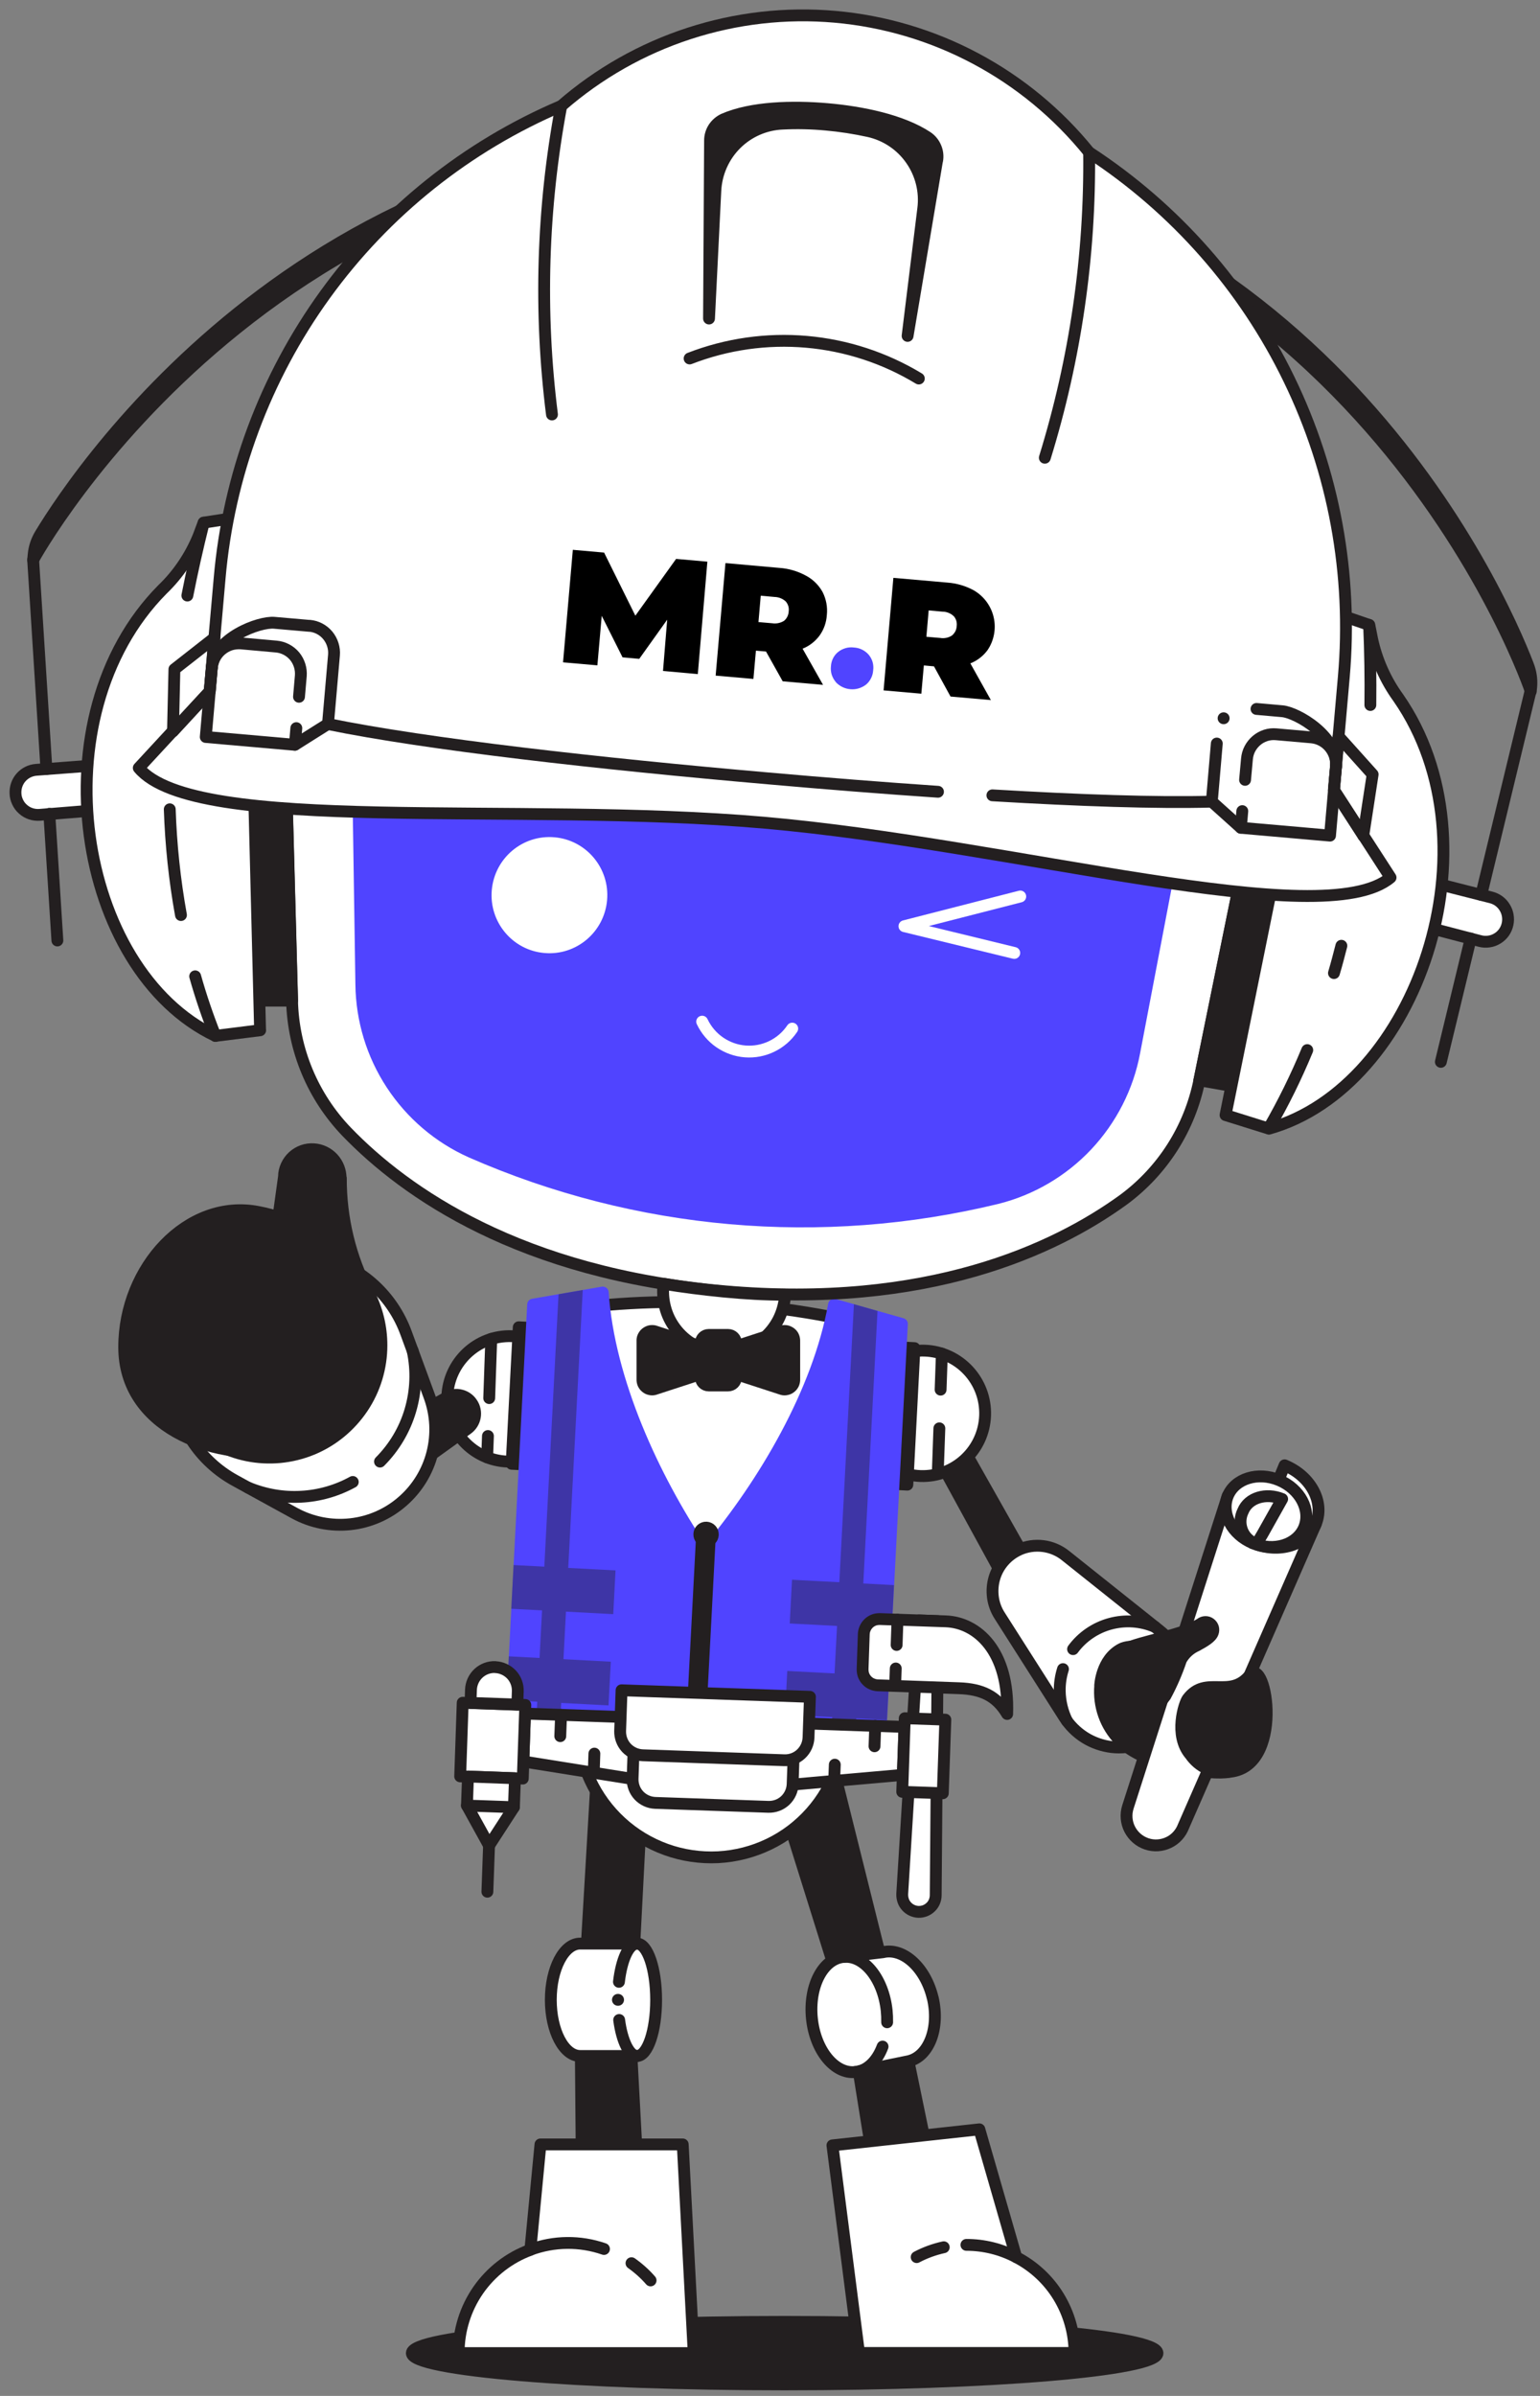 <svg width="135" height="210" viewBox="0 0 135 210" fill="none" xmlns="http://www.w3.org/2000/svg">
<rect x="0" y="0" width="135" height="210" fill="#808080" stroke="none"/>
<g clip-path="url(#clip0_299_19690)">
<path d="M68.785 208.99C86.836 208.99 101.468 207.765 101.468 206.249C101.468 204.733 86.836 203.508 68.785 203.508C50.733 203.508 36.102 204.733 36.102 206.249C36.102 207.765 50.733 208.99 68.785 208.99Z" fill="#231F20" stroke="#231F20" stroke-width="1.038" stroke-miterlimit="10" stroke-linecap="round"/>
<path d="M50.906 178.64L51.017 191.825L55.959 191.486L55.281 178.806L50.906 178.64Z" fill="#231F20" stroke="#231F20" stroke-width="1.038" stroke-linecap="round" stroke-linejoin="round"/>
<path d="M79.285 178.944L81.943 191.853L77.042 192.566L75.035 180.031L79.285 178.944Z" fill="#231F20" stroke="#231F20" stroke-width="1.038" stroke-linecap="round" stroke-linejoin="round"/>
<path d="M52.464 153.065L51.322 172.493L55.475 172.895L56.382 155.314L52.464 153.072V153.065Z" fill="#231F20" stroke="#231F20" stroke-width="1.038" stroke-linecap="round" stroke-linejoin="round"/>
<path d="M72.751 153.743L77.43 172.493L73.278 172.895L68.121 156.415L72.758 153.75L72.751 153.743Z" fill="#231F20" stroke="#231F20" stroke-width="1.038" stroke-linecap="round" stroke-linejoin="round"/>
<path d="M55.843 170.354H50.853C49.434 170.354 48.285 172.556 48.285 175.283C48.285 178.01 49.434 180.204 50.853 180.204H55.843C56.771 180.204 57.518 178.003 57.518 175.283C57.518 172.562 56.764 170.354 55.843 170.354Z" fill="white" stroke="#231F20" stroke-width="1.038" stroke-linecap="round" stroke-linejoin="round"/>
<path d="M54.258 173.704C54.486 171.753 55.109 170.354 55.843 170.354" stroke="#231F20" stroke-width="1.038" stroke-linecap="round" stroke-linejoin="round"/>
<path d="M55.842 180.204C55.156 180.204 54.52 178.896 54.277 177.048" stroke="#231F20" stroke-width="1.038" stroke-linecap="round" stroke-linejoin="round"/>
<path d="M81.763 175.117C81.141 172.48 79.189 170.68 77.403 171.109L73.915 171.524C72.115 171.718 70.89 174.127 71.174 176.916C71.457 179.706 73.167 181.803 74.967 181.609C75.091 181.602 75.216 181.574 75.34 181.54L79.645 180.661C81.438 180.245 82.386 177.754 81.77 175.124L81.763 175.117Z" fill="white" stroke="#231F20" stroke-width="1.038" stroke-linecap="round" stroke-linejoin="round"/>
<path d="M77.369 179.38C76.898 180.633 76.047 181.498 75.002 181.602" stroke="#231F20" stroke-width="1.038" stroke-linecap="round" stroke-linejoin="round"/>
<path d="M73.941 171.525C75.741 171.331 77.43 173.435 77.727 176.217C77.762 176.556 77.776 176.903 77.769 177.249" stroke="#231F20" stroke-width="1.038" stroke-linecap="round" stroke-linejoin="round"/>
<path d="M89.086 197.84L85.853 186.634L72.973 188.039L75.305 206.235H94.194C94.194 204.498 93.709 202.795 92.809 201.314C91.91 199.833 90.615 198.629 89.079 197.833L89.086 197.84Z" fill="white" stroke="#231F20" stroke-width="1.038" stroke-linecap="round" stroke-linejoin="round"/>
<path d="M59.843 187.956H47.378L46.492 197.196C44.644 197.874 43.052 199.107 41.924 200.726C40.802 202.346 40.2 204.27 40.207 206.243H60.812L59.85 187.956H59.843Z" fill="white" stroke="#231F20" stroke-width="1.038" stroke-linecap="round" stroke-linejoin="round"/>
<path d="M55.357 198.366C55.973 198.802 56.541 199.307 57.032 199.875" stroke="#231F20" stroke-width="1.038" stroke-linecap="round" stroke-linejoin="round"/>
<path d="M46.482 197.189C48.566 196.414 50.85 196.393 52.947 197.12" stroke="#231F20" stroke-width="1.038" stroke-linecap="round" stroke-linejoin="round"/>
<path d="M84.719 196.76C86.242 196.76 87.737 197.127 89.086 197.833" stroke="#231F20" stroke-width="1.038" stroke-linecap="round" stroke-linejoin="round"/>
<path d="M80.357 197.833C81.105 197.438 81.908 197.148 82.731 196.968" stroke="#231F20" stroke-width="1.038" stroke-linecap="round" stroke-linejoin="round"/>
<path d="M54.168 175.283H54.182" stroke="#231F20" stroke-width="1.038" stroke-linecap="round" stroke-linejoin="round"/>
<path d="M82.664 123.808L89.952 136.71L87.661 137.686L80.096 123.85L82.671 123.808H82.664Z" fill="#231F20" stroke="#231F20" stroke-width="1.038" stroke-linecap="round" stroke-linejoin="round"/>
<path d="M50.153 122.804C50.257 119.773 47.897 117.226 44.872 117.115C41.847 117.004 39.314 119.385 39.21 122.417C39.106 125.448 41.467 127.996 44.491 128.106C47.516 128.21 50.049 125.836 50.153 122.804Z" fill="white" stroke="#231F20" stroke-width="1.038" stroke-linecap="round" stroke-linejoin="round"/>
<path d="M86.357 124.071C86.461 121.039 84.101 118.492 81.076 118.382C78.052 118.271 75.518 120.652 75.408 123.683C75.304 126.715 77.664 129.262 80.689 129.373C83.713 129.477 86.247 127.103 86.357 124.071Z" fill="white" stroke="#231F20" stroke-width="1.038" stroke-linecap="round" stroke-linejoin="round"/>
<path d="M43.065 117.351L42.885 122.542" stroke="#231F20" stroke-width="1.038" stroke-linecap="round" stroke-linejoin="round"/>
<path d="M42.774 125.864L42.705 127.739" stroke="#231F20" stroke-width="1.038" stroke-linecap="round" stroke-linejoin="round"/>
<path d="M82.566 118.645L82.455 121.801" stroke="#231F20" stroke-width="1.038" stroke-linecap="round" stroke-linejoin="round"/>
<path d="M82.207 129.117L82.346 125.192" stroke="#231F20" stroke-width="1.038" stroke-linecap="round" stroke-linejoin="round"/>
<path d="M89.327 135.831C88.808 136.066 88.351 136.412 87.977 136.841C87.603 137.27 87.327 137.776 87.167 138.322C87.008 138.869 86.967 139.444 87.043 140.011C87.119 140.579 87.32 141.119 87.624 141.596L93.307 150.518C93.763 151.231 94.373 151.84 95.085 152.29C95.798 152.74 96.608 153.023 97.446 153.127C98.283 153.224 99.135 153.134 99.938 152.864C100.74 152.594 101.467 152.144 102.076 151.556C102.665 150.989 103.121 150.303 103.426 149.542C103.73 148.781 103.862 147.964 103.827 147.147C103.786 146.33 103.578 145.534 103.204 144.808C102.831 144.081 102.312 143.444 101.668 142.932L93.41 136.35C92.843 135.893 92.158 135.602 91.438 135.512C90.718 135.422 89.984 135.526 89.32 135.831H89.327Z" fill="white" stroke="#231F20" stroke-width="1.038" stroke-linecap="round" stroke-linejoin="round"/>
<path d="M93.183 146.295C92.983 146.925 92.886 147.583 92.9 148.247C92.921 149.147 93.135 150.04 93.537 150.85" stroke="#231F20" stroke-width="1.038" stroke-linecap="round" stroke-linejoin="round"/>
<path d="M101.246 142.593C100.007 142.06 98.623 141.97 97.321 142.323C96.02 142.676 94.871 143.458 94.068 144.545" stroke="#231F20" stroke-width="1.038" stroke-linecap="round" stroke-linejoin="round"/>
<path d="M96.442 147.749C96.442 147.749 96.532 145.444 98.304 144.524C99.764 143.769 105.675 145.126 106.028 145.382C107.579 146.531 109.531 147.244 110.14 148.171C111.372 150.109 109.095 154.996 107.724 155.3C106.354 155.612 100.194 154.844 98.138 152.518C97.529 151.888 97.065 151.141 96.774 150.317C96.484 149.493 96.373 148.614 96.449 147.749H96.442Z" fill="#231F20" stroke="#231F20" stroke-width="1.038" stroke-linecap="round" stroke-linejoin="round"/>
<path d="M107.628 131.103L98.872 158.387C98.671 159.031 98.727 159.737 99.038 160.339C99.35 160.941 99.876 161.398 100.519 161.613C101.149 161.827 101.841 161.779 102.443 161.495C103.046 161.211 103.509 160.699 103.745 160.076L115.352 133.56L107.628 131.11V131.103Z" fill="white" stroke="#231F20" stroke-width="1.038" stroke-linecap="round" stroke-linejoin="round"/>
<path d="M104.126 148.885C105.718 146.795 107.802 148.961 109.56 146.829C111.041 145.03 112.667 155.066 107.622 155.308C106.992 155.377 106.355 155.273 105.781 155.01C105.206 154.747 104.715 154.325 104.355 153.806C102.88 152.096 103.829 149.272 104.119 148.892L104.126 148.885Z" fill="#231F20" stroke="#231F20" stroke-width="1.038" stroke-linecap="round" stroke-linejoin="round"/>
<path d="M96.596 147.306C96.879 146.164 97.592 145.175 98.596 144.559C99.897 143.873 103.642 143.34 105.234 142.33C105.351 142.233 105.497 142.178 105.649 142.171C105.801 142.164 105.947 142.205 106.071 142.295C106.196 142.385 106.286 142.51 106.334 142.655C106.376 142.801 106.369 142.96 106.32 143.098C106.182 143.513 105.573 143.866 104.901 144.233C104.32 144.489 103.842 144.925 103.531 145.479C103.164 146.573 102.707 147.632 102.161 148.642C101.725 149.265 101.095 149.722 100.375 149.95C99.655 150.179 98.873 150.172 98.16 149.916C96.049 148.94 96.603 147.306 96.603 147.306H96.596Z" fill="#231F20" stroke="#231F20" stroke-width="1.038" stroke-linecap="round" stroke-linejoin="round"/>
<path d="M109.83 135.249C112.1 136.198 114.578 135.436 115.353 133.554C116.128 131.671 114.917 129.38 112.612 128.432L109.795 135.249" fill="white"/>
<path d="M109.83 135.249C112.1 136.198 114.578 135.436 115.353 133.554C116.128 131.671 114.917 129.38 112.612 128.432L109.795 135.249" stroke="#231F20" stroke-width="1.038" stroke-linecap="round" stroke-linejoin="round"/>
<path d="M114.322 133.886C114.952 132.356 113.969 130.501 112.121 129.733C110.273 128.964 108.266 129.587 107.636 131.11C107.006 132.64 107.989 134.495 109.837 135.263C111.678 136.031 113.685 135.408 114.322 133.886Z" fill="white" stroke="#231F20" stroke-width="1.038" stroke-linecap="round" stroke-linejoin="round"/>
<path d="M110.153 135.332C109.869 135.242 109.613 135.083 109.399 134.882C109.184 134.682 109.011 134.432 108.9 134.156C108.79 133.879 108.734 133.581 108.748 133.284C108.762 132.986 108.838 132.695 108.97 132.432C109.447 131.276 110.97 130.806 112.396 131.387L110.672 134.46L110.16 135.325L110.153 135.332Z" fill="white" stroke="#231F20" stroke-width="1.038" stroke-linecap="round" stroke-linejoin="round"/>
<path d="M61.228 147.811H60.847C58.881 147.714 56.957 147.23 55.185 146.386C53.407 145.541 51.815 144.358 50.499 142.89C49.184 141.43 48.167 139.72 47.509 137.865C46.852 136.01 46.568 134.038 46.665 132.072C47.094 123.766 47.551 115.087 47.551 115.087C57.781 113.384 68.26 113.931 78.261 116.699C78.261 116.699 77.825 125.054 77.396 133.221C77.182 137.305 75.361 141.132 72.33 143.866C69.298 146.6 65.311 148.019 61.242 147.804L61.228 147.811Z" fill="white" stroke="#231F20" stroke-width="1.038" stroke-linecap="round" stroke-linejoin="round"/>
<path d="M47.468 116.437L45.474 116.333L44.852 128.3L46.845 128.404L47.468 116.437Z" fill="#231F20" stroke="#231F20" stroke-width="1.038" stroke-linecap="round" stroke-linejoin="round"/>
<path d="M80.163 118.16L78.17 118.056L77.547 130.023L79.54 130.127L80.163 118.16Z" fill="#231F20" stroke="#231F20" stroke-width="1.038" stroke-linecap="round" stroke-linejoin="round"/>
<path d="M69.298 148.144L55.172 148.884L54.978 145.299C54.777 141.382 57.913 140.786 61.823 140.586C65.72 140.378 68.904 140.641 69.105 144.559L69.291 148.144H69.298Z" fill="#231F20" stroke="#231F20" stroke-width="1.038" stroke-linecap="round" stroke-linejoin="round"/>
<path d="M49.344 149.881L49.393 150.836C49.393 151.016 49.469 151.196 49.593 151.321C49.725 151.452 49.898 151.521 50.078 151.521H50.646C50.708 153.072 51.075 154.601 51.725 156.007C52.376 157.419 53.303 158.678 54.452 159.73C55.594 160.775 56.937 161.585 58.398 162.111C59.858 162.637 61.408 162.859 62.952 162.783C64.502 162.7 66.018 162.312 67.409 161.641C68.807 160.969 70.053 160.021 71.085 158.858C72.116 157.695 72.905 156.339 73.403 154.871C73.902 153.404 74.109 151.847 74.012 150.296H74.573C74.663 150.296 74.76 150.276 74.843 150.241C74.926 150.206 75.009 150.151 75.071 150.082C75.134 150.013 75.182 149.936 75.217 149.846C75.251 149.756 75.265 149.666 75.258 149.577L75.203 148.614C75.203 148.434 75.134 148.255 75.002 148.13C74.878 147.998 74.698 147.929 74.518 147.929L49.967 149.154C49.787 149.168 49.621 149.258 49.51 149.39C49.393 149.528 49.337 149.701 49.344 149.881Z" fill="white" stroke="#231F20" stroke-width="1.038" stroke-linecap="round" stroke-linejoin="round"/>
<path d="M50.678 151.459L62.361 150.843" stroke="#231F20" stroke-width="1.038" stroke-linecap="round" stroke-linejoin="round"/>
<path d="M66.84 150.607L65.096 150.704" stroke="#231F20" stroke-width="1.038" stroke-linecap="round" stroke-linejoin="round"/>
<path d="M74.052 150.227L69.574 150.462" stroke="#231F20" stroke-width="1.038" stroke-linecap="round" stroke-linejoin="round"/>
<path d="M44.865 150.179L60.674 151.01L61.477 135.768C57.317 129.532 53.365 121.06 52.839 113.288L46.734 114.347L44.865 150.179Z" fill="#5044FF" stroke="#5044FF" stroke-width="1.038" stroke-linecap="round" stroke-linejoin="round"/>
<path d="M77.175 151.882L61.359 151.051L62.155 135.803C66.952 130.044 71.742 122.029 73.112 114.354L79.064 116.042L77.182 151.882H77.175Z" fill="#5044FF" stroke="#5044FF" stroke-width="1.038" stroke-linecap="round" stroke-linejoin="round"/>
<g opacity="0.4">
<path d="M53.413 138.136L45.509 137.72L45.363 140.516L53.268 140.932L53.413 138.136Z" fill="#231F20" stroke="#231F20" stroke-width="1.038" stroke-miterlimit="10" stroke-linecap="round"/>
<path d="M52.999 146.137L45.095 145.722L44.949 148.518L52.853 148.933L52.999 146.137Z" fill="#231F20" stroke="#231F20" stroke-width="1.038" stroke-miterlimit="10" stroke-linecap="round"/>
<path d="M48.616 150.38L47.557 150.324L49.46 113.876L50.533 113.689L48.616 150.38Z" fill="#231F20" stroke="#231F20" stroke-width="1.038" stroke-miterlimit="10" stroke-linecap="round"/>
<path d="M69.775 141.804L77.68 142.219L77.825 139.423L69.921 139.008L69.775 141.804Z" fill="#231F20" stroke="#231F20" stroke-width="1.038" stroke-miterlimit="10" stroke-linecap="round"/>
<path d="M69.359 149.798L77.264 150.214L77.409 147.417L69.505 147.002L69.359 149.798Z" fill="#231F20" stroke="#231F20" stroke-width="1.038" stroke-miterlimit="10" stroke-linecap="round"/>
<path d="M73.416 151.681L74.482 151.736L76.385 115.288L75.34 114.99L73.416 151.681Z" fill="#231F20" stroke="#231F20" stroke-width="1.038" stroke-miterlimit="10" stroke-linecap="round"/>
</g>
<path d="M62.232 134.502L61.547 134.467L60.682 151.01L61.367 151.044L62.232 134.502Z" fill="#231F20" stroke="#231F20" stroke-width="1.038" stroke-miterlimit="10" stroke-linecap="round"/>
<path d="M62.487 134.522C62.508 134.19 62.252 133.913 61.926 133.893C61.601 133.879 61.317 134.128 61.303 134.46C61.289 134.792 61.539 135.069 61.864 135.09C62.196 135.111 62.473 134.855 62.487 134.522Z" fill="#231F20" stroke="#231F20" stroke-width="1.038" stroke-miterlimit="10" stroke-linecap="round"/>
<path d="M79.146 155.564L62.438 157.038L45.875 154.394L46.02 150.193L79.292 151.363L79.146 155.564Z" fill="white" stroke="#231F20" stroke-width="1.038" stroke-linecap="round" stroke-linejoin="round"/>
<path d="M55.641 150.532L69.671 151.023L69.484 156.38C69.463 156.927 69.228 157.439 68.833 157.813C68.431 158.187 67.906 158.381 67.359 158.367L57.44 158.021C56.894 158 56.381 157.765 56.008 157.37C55.634 156.969 55.44 156.443 55.454 155.896L55.641 150.539V150.532Z" fill="white" stroke="#231F20" stroke-width="1.038" stroke-linecap="round" stroke-linejoin="round"/>
<path d="M54.487 148.15L71.001 148.725L70.877 152.296C70.856 152.843 70.621 153.355 70.226 153.729C69.832 154.103 69.299 154.304 68.752 154.283L56.349 153.847C55.802 153.826 55.289 153.591 54.916 153.196C54.542 152.795 54.348 152.262 54.362 151.722L54.487 148.15Z" fill="white" stroke="#231F20" stroke-width="1.038" stroke-linecap="round" stroke-linejoin="round"/>
<path d="M49.184 150.303L49.115 152.172" stroke="#231F20" stroke-width="1.038" stroke-linecap="round" stroke-linejoin="round"/>
<path d="M52.049 155.384L52.104 153.702" stroke="#231F20" stroke-width="1.038" stroke-linecap="round" stroke-linejoin="round"/>
<path d="M76.724 151.266L76.662 153.058" stroke="#231F20" stroke-width="1.038" stroke-linecap="round" stroke-linejoin="round"/>
<path d="M73.125 156.09L73.18 154.671" stroke="#231F20" stroke-width="1.038" stroke-linecap="round" stroke-linejoin="round"/>
<path d="M80.51 167.572C80.316 167.566 80.122 167.517 79.942 167.434C79.762 167.351 79.603 167.233 79.472 167.088C79.34 166.943 79.236 166.77 79.174 166.583C79.112 166.396 79.084 166.202 79.091 166.001L80.572 142.025L82.219 142.088L82.026 166.112C82.026 166.313 81.984 166.507 81.908 166.687C81.832 166.866 81.721 167.033 81.576 167.164C81.43 167.303 81.264 167.406 81.084 167.476C80.904 167.545 80.704 167.579 80.51 167.572Z" fill="white" stroke="#231F20" stroke-width="1.038" stroke-linecap="round" stroke-linejoin="round"/>
<path d="M46.05 149.438L40.561 149.244L40.34 155.695L45.829 155.889L46.05 149.438Z" fill="white" stroke="#231F20" stroke-width="1.038" stroke-linecap="round" stroke-linejoin="round"/>
<path d="M82.871 150.725L79.313 150.601L79.092 157.051L82.649 157.176L82.871 150.725Z" fill="white" stroke="#231F20" stroke-width="1.038" stroke-linecap="round" stroke-linejoin="round"/>
<path d="M43.411 146.123C43.957 146.143 44.469 146.379 44.843 146.773C45.217 147.175 45.411 147.708 45.39 148.248L45.349 149.403L41.244 149.258L41.286 148.102C41.306 147.555 41.542 147.043 41.936 146.669C42.338 146.296 42.864 146.095 43.411 146.116V146.123Z" fill="white" stroke="#231F20" stroke-width="1.038" stroke-linecap="round" stroke-linejoin="round"/>
<path d="M45.052 158.395L42.872 161.758L40.934 158.249L41.024 155.709L45.142 155.861L45.052 158.395Z" fill="white" stroke="#231F20" stroke-width="1.038" stroke-linecap="round" stroke-linejoin="round"/>
<path d="M40.934 158.256L45.045 158.401" stroke="#231F20" stroke-width="1.038" stroke-linecap="round" stroke-linejoin="round"/>
<path d="M42.87 161.758L42.725 165.807" stroke="#231F20" stroke-width="1.038" stroke-linecap="round" stroke-linejoin="round"/>
<path d="M84.068 147.971C86.069 148.04 87.363 148.656 88.29 150.227C88.484 144.739 85.681 142.205 82.899 142.108L77.14 141.908C76.96 141.908 76.78 141.928 76.614 141.991C76.448 142.053 76.289 142.15 76.157 142.275C76.026 142.399 75.922 142.544 75.846 142.711C75.769 142.877 75.728 143.05 75.721 143.23L75.617 146.289C75.617 146.469 75.638 146.649 75.7 146.822C75.763 146.988 75.859 147.147 75.984 147.279C76.109 147.41 76.254 147.521 76.42 147.59C76.586 147.666 76.759 147.708 76.939 147.715L84.061 147.971H84.068Z" fill="white" stroke="#231F20" stroke-width="1.038" stroke-linecap="round" stroke-linejoin="round"/>
<path d="M78.524 146.24L78.469 147.77" stroke="#231F20" stroke-width="1.038" stroke-linecap="round" stroke-linejoin="round"/>
<path d="M78.676 141.963L78.6 144.178" stroke="#231F20" stroke-width="1.038" stroke-linecap="round" stroke-linejoin="round"/>
<path d="M39.23 122.451L34.066 125.317L35.804 128.944L40.974 125.234C41.32 124.985 41.548 124.611 41.625 124.195C41.701 123.78 41.611 123.344 41.368 122.991C41.147 122.652 40.801 122.403 40.4 122.306C40.005 122.202 39.583 122.257 39.223 122.451H39.23Z" fill="#231F20" stroke="#231F20" stroke-width="1.038" stroke-linecap="round" stroke-linejoin="round"/>
<path d="M18.924 112.277C17.595 113.385 16.55 114.797 15.893 116.395C15.235 117.994 14.972 119.732 15.138 121.462C15.304 123.185 15.886 124.847 16.841 126.293C17.789 127.74 19.084 128.93 20.599 129.761L25.804 132.619C27.306 133.443 29.03 133.782 30.732 133.595C32.435 133.408 34.041 132.695 35.321 131.56C36.581 130.453 37.481 128.986 37.896 127.359C38.311 125.732 38.228 124.009 37.654 122.431L35.598 116.838C35.017 115.246 34.062 113.814 32.816 112.665C31.57 111.516 30.068 110.685 28.434 110.235C26.801 109.792 25.084 109.744 23.43 110.104C21.776 110.464 20.233 111.211 18.924 112.291V112.277Z" fill="white" stroke="#231F20" stroke-width="1.038" stroke-linecap="round" stroke-linejoin="round"/>
<path d="M30.925 129.892C29.534 130.66 27.983 131.103 26.398 131.186C24.813 131.276 23.228 130.999 21.754 130.39" fill="white"/>
<path d="M30.925 129.892C29.534 130.66 27.983 131.103 26.398 131.186C24.813 131.276 23.228 130.999 21.754 130.39" stroke="#231F20" stroke-width="1.038" stroke-linecap="round" stroke-linejoin="round"/>
<path d="M36.171 118.375C36.545 120.105 36.476 121.905 35.977 123.608C35.479 125.31 34.558 126.854 33.312 128.107" fill="white"/>
<path d="M36.171 118.375C36.545 120.105 36.476 121.905 35.977 123.608C35.479 125.31 34.558 126.854 33.312 128.107" stroke="#231F20" stroke-width="1.038" stroke-linecap="round" stroke-linejoin="round"/>
<path d="M29.859 103.272C29.859 102.628 29.624 102.012 29.188 101.535C28.752 101.064 28.157 100.773 27.513 100.732C27.18 100.711 26.848 100.752 26.537 100.863C26.225 100.974 25.935 101.147 25.692 101.368C25.45 101.59 25.25 101.867 25.111 102.171C24.973 102.476 24.896 102.801 24.896 103.133L24.211 108.082H23.741C21.796 108.055 19.885 108.615 18.259 109.681C16.625 110.747 15.352 112.277 14.59 114.069C13.829 115.862 13.614 117.848 13.981 119.766C14.348 121.683 15.269 123.448 16.639 124.832C18.01 126.223 19.754 127.172 21.664 127.559C23.567 127.947 25.547 127.76 27.354 127.019C29.153 126.279 30.69 125.012 31.776 123.393C32.863 121.773 33.438 119.863 33.438 117.911C33.438 116.305 33.05 114.727 32.309 113.308C30.697 110.207 29.866 106.76 29.88 103.265L29.859 103.272Z" fill="#231F20" stroke="#231F20" stroke-width="1.038" stroke-linecap="round" stroke-linejoin="round"/>
<path d="M30.917 115.038C31.312 117.309 29.305 126.528 24.425 127.165C18.542 127.933 10.887 125.04 10.887 118.07C10.887 111.1 16.465 105.023 22.632 106.227C28.446 107.335 30.211 111.1 30.91 115.038H30.917Z" fill="#231F20" stroke="#231F20" stroke-width="1.038" stroke-linecap="round" stroke-linejoin="round"/>
<path d="M50.526 19.834C39.458 23.482 27.616 31.109 24.508 47.008L25.601 87.706C25.705 92.004 27.415 96.108 30.391 99.202C35.541 104.539 45.604 111.612 63.462 113.177C81.319 114.741 92.449 109.522 98.457 105.175C101.917 102.635 104.298 98.891 105.143 94.675L113.268 54.794C112.971 38.584 102.63 29.019 92.359 23.495C85.991 20.083 79.007 17.993 71.816 17.363C64.624 16.733 57.378 17.571 50.519 19.827L50.526 19.834Z" fill="white" stroke="#231F20" stroke-width="1.038" stroke-linecap="round" stroke-linejoin="round"/>
<path d="M92.603 63.072L68.019 60.913L43.441 58.76C41.897 58.629 40.347 58.815 38.886 59.321C37.426 59.826 36.083 60.636 34.948 61.688C33.813 62.747 32.92 64.027 32.311 65.453C31.702 66.879 31.404 68.415 31.425 69.966L31.674 86.28C31.709 89.401 32.636 92.44 34.346 95.042C36.055 97.645 38.471 99.707 41.316 100.974C55.823 107.335 72.005 108.754 87.392 105.016C90.409 104.262 93.15 102.649 95.282 100.386C97.414 98.115 98.861 95.284 99.435 92.218L102.494 76.188C102.785 74.665 102.757 73.101 102.411 71.585C102.065 70.077 101.401 68.651 100.466 67.419C99.532 66.187 98.355 65.148 97.006 64.401C95.656 63.647 94.161 63.19 92.617 63.051L92.603 63.072Z" fill="#5044FF" stroke="#5044FF" stroke-width="1.038" stroke-linecap="round" stroke-linejoin="round"/>
<path d="M52.701 78.853C52.923 76.341 51.068 74.119 48.562 73.904C46.057 73.683 43.849 75.544 43.627 78.064C43.406 80.576 45.261 82.798 47.766 83.013C50.272 83.234 52.48 81.372 52.701 78.853Z" fill="white" stroke="white" stroke-width="1.038" stroke-linecap="round" stroke-linejoin="round"/>
<path d="M69.45 90.156C69 90.827 68.384 91.36 67.657 91.713C66.931 92.066 66.128 92.218 65.325 92.156C64.522 92.094 63.754 91.817 63.089 91.36C62.425 90.903 61.899 90.273 61.553 89.546" stroke="white" stroke-width="1.038" stroke-linecap="round" stroke-linejoin="round"/>
<path d="M58.147 112.519C59.829 112.796 61.601 113.024 63.456 113.204C65.311 113.384 67.09 113.481 68.806 113.481V113.675C68.744 114.374 68.543 115.059 68.225 115.682C67.9 116.305 67.457 116.866 66.917 117.316C66.377 117.766 65.754 118.112 65.089 118.326C64.425 118.541 63.712 118.617 63.013 118.555C62.314 118.492 61.629 118.292 61.006 117.966C60.383 117.641 59.829 117.198 59.379 116.658C58.929 116.118 58.583 115.495 58.376 114.824C58.168 114.153 58.085 113.447 58.147 112.741C58.14 112.678 58.14 112.616 58.147 112.547V112.519Z" fill="white" stroke="#231F20" stroke-width="1.038" stroke-linecap="round" stroke-linejoin="round"/>
<path d="M89.439 78.576L79.285 81.179L88.913 83.525" stroke="white" stroke-width="1.038" stroke-linecap="round" stroke-linejoin="round"/>
<path d="M63.824 117.004H62.129C61.748 117.004 61.443 117.309 61.443 117.69V120.749C61.443 121.13 61.748 121.434 62.129 121.434H63.824C64.205 121.434 64.51 121.13 64.51 120.749V117.69C64.51 117.309 64.205 117.004 63.824 117.004Z" fill="#231F20" stroke="#231F20" stroke-width="1.038" stroke-linecap="round" stroke-linejoin="round"/>
<path d="M61.975 120.257L57.365 121.759C57.234 121.794 57.102 121.794 56.971 121.759C56.839 121.732 56.721 121.669 56.618 121.579C56.514 121.496 56.438 121.386 56.382 121.261C56.334 121.136 56.313 121.005 56.32 120.873V117.565C56.313 117.433 56.327 117.295 56.382 117.177C56.438 117.06 56.514 116.942 56.618 116.859C56.721 116.776 56.839 116.714 56.971 116.679C57.102 116.651 57.234 116.651 57.365 116.679L61.975 118.181V120.25V120.257Z" fill="#231F20" stroke="#231F20" stroke-width="1.038" stroke-linecap="round" stroke-linejoin="round"/>
<path d="M63.969 120.257L68.578 121.759C68.71 121.794 68.841 121.794 68.973 121.759C69.105 121.732 69.222 121.669 69.326 121.579C69.43 121.496 69.506 121.386 69.561 121.261C69.61 121.136 69.63 121.005 69.624 120.873V117.565C69.63 117.433 69.61 117.295 69.561 117.177C69.513 117.053 69.43 116.942 69.326 116.859C69.222 116.776 69.105 116.714 68.973 116.679C68.841 116.651 68.71 116.651 68.578 116.679L63.969 118.181V120.25V120.257Z" fill="#231F20" stroke="#231F20" stroke-width="1.038" stroke-linecap="round" stroke-linejoin="round"/>
<path d="M7.663 67.135L3.171 67.474C2.658 67.516 2.188 67.751 1.849 68.132C1.509 68.513 1.336 69.018 1.357 69.53C1.364 69.793 1.426 70.056 1.544 70.298C1.655 70.541 1.814 70.755 2.015 70.928C2.215 71.108 2.444 71.24 2.693 71.323C2.942 71.406 3.212 71.44 3.475 71.42L7.649 71.081" fill="white"/>
<path d="M7.663 67.135L3.171 67.474C2.658 67.516 2.188 67.751 1.849 68.132C1.509 68.513 1.336 69.018 1.357 69.53C1.364 69.793 1.426 70.056 1.544 70.298C1.655 70.541 1.814 70.755 2.015 70.928C2.215 71.108 2.444 71.24 2.693 71.323C2.942 71.406 3.212 71.44 3.475 71.42L7.649 71.081" stroke="#231F20" stroke-width="1.038" stroke-linecap="round" stroke-linejoin="round"/>
<path d="M126.359 77.552L130.719 78.659C131.211 78.784 131.64 79.095 131.903 79.531C132.173 79.96 132.263 80.487 132.159 80.985C132.104 81.248 132 81.49 131.848 81.712C131.695 81.926 131.502 82.113 131.273 82.251C131.045 82.39 130.796 82.487 130.533 82.521C130.27 82.563 130.006 82.549 129.743 82.48L125.688 81.421" fill="white"/>
<path d="M126.359 77.552L130.719 78.659C131.211 78.784 131.64 79.095 131.903 79.531C132.173 79.96 132.263 80.487 132.159 80.985C132.104 81.248 132 81.49 131.848 81.712C131.695 81.926 131.502 82.113 131.273 82.251C131.045 82.39 130.796 82.487 130.533 82.521C130.27 82.563 130.006 82.549 129.743 82.48L125.688 81.421" stroke="#231F20" stroke-width="1.038" stroke-linecap="round" stroke-linejoin="round"/>
<path d="M25.602 87.706H22.744L21.74 47.88L24.516 47.001L25.609 87.699L25.602 87.706Z" fill="#231F20" stroke="#231F20" stroke-width="1.038" stroke-linecap="round" stroke-linejoin="round"/>
<path d="M22.799 90.301L21.664 45.222L17.85 45.81L17.407 46.987C16.687 48.752 15.608 50.35 14.237 51.666C3.184 62.823 6.741 85.006 18.881 90.793L22.806 90.301H22.799Z" fill="white" stroke="#231F20" stroke-width="1.038" stroke-linecap="round" stroke-linejoin="round"/>
<path d="M4.069 67.405L2.906 49.077" stroke="#231F20" stroke-width="1.038" stroke-linecap="round" stroke-linejoin="round"/>
<path d="M5.03 82.432L4.324 71.33" stroke="#231F20" stroke-width="1.038" stroke-linecap="round" stroke-linejoin="round"/>
<path d="M105.131 94.682L107.955 95.18L115.845 56.137L113.264 54.801L105.138 94.682H105.131Z" fill="#231F20" stroke="#231F20" stroke-width="1.038" stroke-linecap="round" stroke-linejoin="round"/>
<path d="M107.434 97.728L116.39 53.527L120.038 54.78L120.28 55.998C120.681 57.867 121.463 59.625 122.585 61.169C131.541 74.077 124.204 95.298 111.24 98.925L107.434 97.735V97.728Z" fill="white" stroke="#231F20" stroke-width="1.038" stroke-linecap="round" stroke-linejoin="round"/>
<path d="M133.95 58.289C131.528 51.991 115.712 15.771 72.287 11.971C28.855 8.178 7.018 41.069 3.529 46.848C3.204 47.388 3.003 47.997 2.948 48.627L2.906 49.077C2.906 49.077 24.577 9.154 72.162 13.348C119.747 17.543 134.192 60.594 134.192 60.594L134.234 60.151C134.282 59.522 134.185 58.885 133.95 58.296V58.289Z" fill="#231F20" stroke="#231F20" stroke-width="1.038" stroke-linecap="round" stroke-linejoin="round"/>
<path d="M129.848 78.438L134.167 60.587" stroke="#231F20" stroke-width="1.038" stroke-linecap="round" stroke-linejoin="round"/>
<path d="M126.309 93.07L128.925 82.258" stroke="#231F20" stroke-width="1.038" stroke-linecap="round" stroke-linejoin="round"/>
<path d="M17.109 85.574C17.608 87.346 18.203 89.09 18.881 90.799" stroke="#231F20" stroke-width="1.038" stroke-linecap="round" stroke-linejoin="round"/>
<path d="M14.881 70.935C14.985 74.043 15.31 77.144 15.864 80.203" stroke="#231F20" stroke-width="1.038" stroke-linecap="round" stroke-linejoin="round"/>
<path d="M17.857 45.81C17.317 47.963 16.839 50.095 16.424 52.199" stroke="#231F20" stroke-width="1.038" stroke-linecap="round" stroke-linejoin="round"/>
<path d="M114.597 92.039C113.622 94.399 112.493 96.69 111.213 98.905" stroke="#231F20" stroke-width="1.038" stroke-linecap="round" stroke-linejoin="round"/>
<path d="M117.588 82.895C117.38 83.705 117.173 84.501 116.938 85.29" stroke="#231F20" stroke-width="1.038" stroke-linecap="round" stroke-linejoin="round"/>
<path d="M120.018 54.773C120.121 57.148 120.156 59.487 120.128 61.792" stroke="#231F20" stroke-width="1.038" stroke-linecap="round" stroke-linejoin="round"/>
<path d="M116.929 69.26L117.801 59.341C118.59 50.364 116.936 41.346 112.998 33.241C109.066 25.136 103.003 18.263 95.473 13.348C92.746 9.971 89.368 7.181 85.54 5.14C81.713 3.098 77.511 1.852 73.199 1.471C68.88 1.09 64.534 1.589 60.408 2.932C56.283 4.274 52.477 6.434 49.203 9.285C40.938 12.809 33.782 18.526 28.508 25.814C23.233 33.102 20.036 41.699 19.254 50.669L18.381 60.587L12.166 67.308C17.094 73.212 45.209 70.201 67.032 72.112C88.856 74.022 116.015 81.878 121.899 76.915L116.936 69.246L116.929 69.26Z" fill="white" stroke="#231F20" stroke-width="1.038" stroke-linecap="round" stroke-linejoin="round"/>
<path d="M27.132 54.856L24.038 54.586C22.737 54.469 18.791 55.908 18.563 58.559L18.037 64.595L25.851 65.28L28.752 63.453L29.277 57.424C29.333 56.801 29.132 56.178 28.738 55.694C28.336 55.209 27.762 54.905 27.139 54.849L27.132 54.856Z" stroke="#231F20" stroke-width="1.038" stroke-linecap="round" stroke-linejoin="round"/>
<path d="M25.976 63.82L25.852 65.273" stroke="#231F20" stroke-width="1.038" stroke-linecap="round" stroke-linejoin="round"/>
<path d="M18.562 58.566C18.59 58.255 18.68 57.95 18.819 57.673C18.964 57.397 19.158 57.148 19.4 56.947C19.642 56.746 19.912 56.594 20.21 56.497C20.507 56.407 20.819 56.372 21.13 56.393L24.217 56.67C24.84 56.725 25.422 57.03 25.823 57.507C26.224 57.992 26.418 58.615 26.37 59.238L26.211 61.072" stroke="#231F20" stroke-width="1.038" stroke-linecap="round" stroke-linejoin="round"/>
<path d="M15.164 64.104L15.289 58.657L18.798 55.909L18.39 60.608L15.171 64.097L15.164 64.104Z" stroke="#231F20" stroke-width="1.038" stroke-linecap="round" stroke-linejoin="round"/>
<path d="M110.148 62.138L112.411 62.339C113.713 62.457 117.339 64.554 117.118 67.212L116.592 73.24L108.778 72.555L106.23 70.264L106.667 65.17" stroke="#231F20" stroke-width="1.038" stroke-linecap="round" stroke-linejoin="round"/>
<path d="M108.902 71.094L108.777 72.555" stroke="#231F20" stroke-width="1.038" stroke-linecap="round" stroke-linejoin="round"/>
<path d="M117.118 67.211C117.173 66.581 116.973 65.958 116.571 65.474C116.17 64.989 115.588 64.685 114.965 64.629L111.879 64.359C111.567 64.332 111.256 64.359 110.958 64.456C110.66 64.553 110.383 64.705 110.148 64.906C109.913 65.107 109.712 65.356 109.567 65.633C109.421 65.91 109.338 66.214 109.311 66.526L109.145 68.353" stroke="#231F20" stroke-width="1.038" stroke-linecap="round" stroke-linejoin="round"/>
<path d="M119.505 73.254L120.329 67.876L117.346 64.553L116.938 69.26L119.512 73.247L119.505 73.254Z" stroke="#231F20" stroke-width="1.038" stroke-linecap="round" stroke-linejoin="round"/>
<path d="M82.226 69.398C77.43 69.073 72.37 68.671 67.366 68.228C52.499 66.934 37.417 65.238 28.744 63.459" stroke="#231F20" stroke-width="1.038" stroke-linecap="round" stroke-linejoin="round"/>
<path d="M106.224 70.264C101.358 70.395 94.582 70.16 86.996 69.71" stroke="#231F20" stroke-width="1.038" stroke-linecap="round" stroke-linejoin="round"/>
<path d="M49.197 9.299C47.529 18.214 47.252 27.33 48.387 36.328" stroke="#231F20" stroke-width="1.038" stroke-linecap="round" stroke-linejoin="round"/>
<path d="M95.475 13.349C95.579 22.423 94.27 31.455 91.592 40.121" stroke="#231F20" stroke-width="1.038" stroke-linecap="round" stroke-linejoin="round"/>
<path d="M82.15 14.075C82.22 13.688 82.178 13.286 82.019 12.919C81.867 12.553 81.611 12.241 81.285 12.02C79.063 10.546 75.547 9.826 72.516 9.563C69.484 9.3 65.878 9.39 63.442 10.456C63.089 10.622 62.784 10.885 62.57 11.21C62.355 11.542 62.244 11.923 62.244 12.317L62.154 27.918L62.708 16.712C62.784 15.176 63.428 13.716 64.514 12.629C65.601 11.542 67.062 10.898 68.598 10.836C69.865 10.774 71.131 10.802 72.391 10.919C73.651 11.03 74.904 11.224 76.143 11.494C77.644 11.826 78.973 12.705 79.859 13.972C80.745 15.231 81.133 16.782 80.932 18.311L79.562 29.441L82.143 14.069L82.15 14.075Z" fill="#231F20" stroke="#231F20" stroke-width="1.038" stroke-linecap="round" stroke-linejoin="round"/>
<path d="M60.453 31.42C63.713 30.154 67.222 29.655 70.704 29.96C74.185 30.265 77.556 31.365 80.546 33.178" stroke="#231F20" stroke-width="1.038" stroke-linecap="round" stroke-linejoin="round"/>
<path d="M107.262 62.955H107.269" stroke="#231F20" stroke-width="1.038" stroke-linecap="round" stroke-linejoin="round"/>
<path d="M58.12 58.815L58.487 54.316L56.037 57.749L54.576 57.618L52.749 53.977L52.368 58.317L49.357 58.054L50.216 48.191L52.957 48.433L55.697 53.963L59.269 48.987L62.01 49.229L61.172 59.085L58.127 58.808L58.12 58.815Z" fill="black"/>
<path d="M67.166 57.106L66.266 57.03L66.045 59.508L62.736 59.217L63.595 49.354L68.329 49.776C69.146 49.832 69.942 50.067 70.661 50.461C71.27 50.787 71.776 51.285 72.108 51.887C72.426 52.51 72.558 53.216 72.482 53.915C72.44 54.566 72.219 55.189 71.838 55.715C71.457 56.227 70.945 56.621 70.357 56.857L72.15 60.027L68.613 59.715L67.152 57.106H67.166ZM68.883 52.718C68.613 52.469 68.26 52.33 67.9 52.323L66.689 52.213L66.488 54.524L67.692 54.628C68.052 54.684 68.426 54.607 68.73 54.414C68.855 54.317 68.952 54.185 69.021 54.047C69.09 53.908 69.132 53.749 69.139 53.59C69.159 53.431 69.153 53.272 69.104 53.119C69.056 52.967 68.98 52.829 68.876 52.711L68.883 52.718Z" fill="black"/>
<path d="M73.257 59.764C73.098 59.577 72.98 59.355 72.904 59.12C72.835 58.885 72.814 58.636 72.842 58.393C72.856 58.151 72.918 57.909 73.029 57.694C73.14 57.473 73.292 57.286 73.486 57.134C73.873 56.829 74.365 56.691 74.856 56.753C75.347 56.781 75.811 57.002 76.137 57.369C76.296 57.556 76.42 57.777 76.49 58.013C76.559 58.248 76.579 58.497 76.545 58.746C76.531 58.989 76.469 59.231 76.358 59.445C76.247 59.667 76.095 59.861 75.908 60.013C75.514 60.31 75.022 60.456 74.538 60.407C74.046 60.366 73.59 60.138 73.257 59.778V59.764Z" fill="#5044FF"/>
<path d="M81.887 58.407L80.987 58.324L80.766 60.802L77.457 60.511L78.315 50.648L83.043 51.063C83.859 51.119 84.655 51.354 85.375 51.748C85.811 52.005 86.192 52.344 86.49 52.752C86.787 53.16 87.002 53.624 87.112 54.123C87.223 54.614 87.23 55.126 87.133 55.624C87.036 56.123 86.843 56.593 86.552 57.009C86.171 57.514 85.659 57.908 85.064 58.144L86.863 61.362L83.326 61.051L81.873 58.4L81.887 58.407ZM83.603 54.005C83.34 53.756 82.987 53.61 82.62 53.61L81.409 53.5L81.209 55.811L82.413 55.915C82.773 55.977 83.147 55.901 83.451 55.701C83.576 55.597 83.672 55.472 83.749 55.334C83.818 55.188 83.859 55.036 83.866 54.877C83.887 54.718 83.873 54.559 83.832 54.406C83.783 54.254 83.707 54.116 83.603 53.998V54.005Z" fill="black"/>
</g>
<defs>
<clipPath id="clip0_299_19690">
<rect width="133.93" height="208.682" fill="white" transform="translate(0.838 0.828)"/>
</clipPath>
</defs>
</svg>
